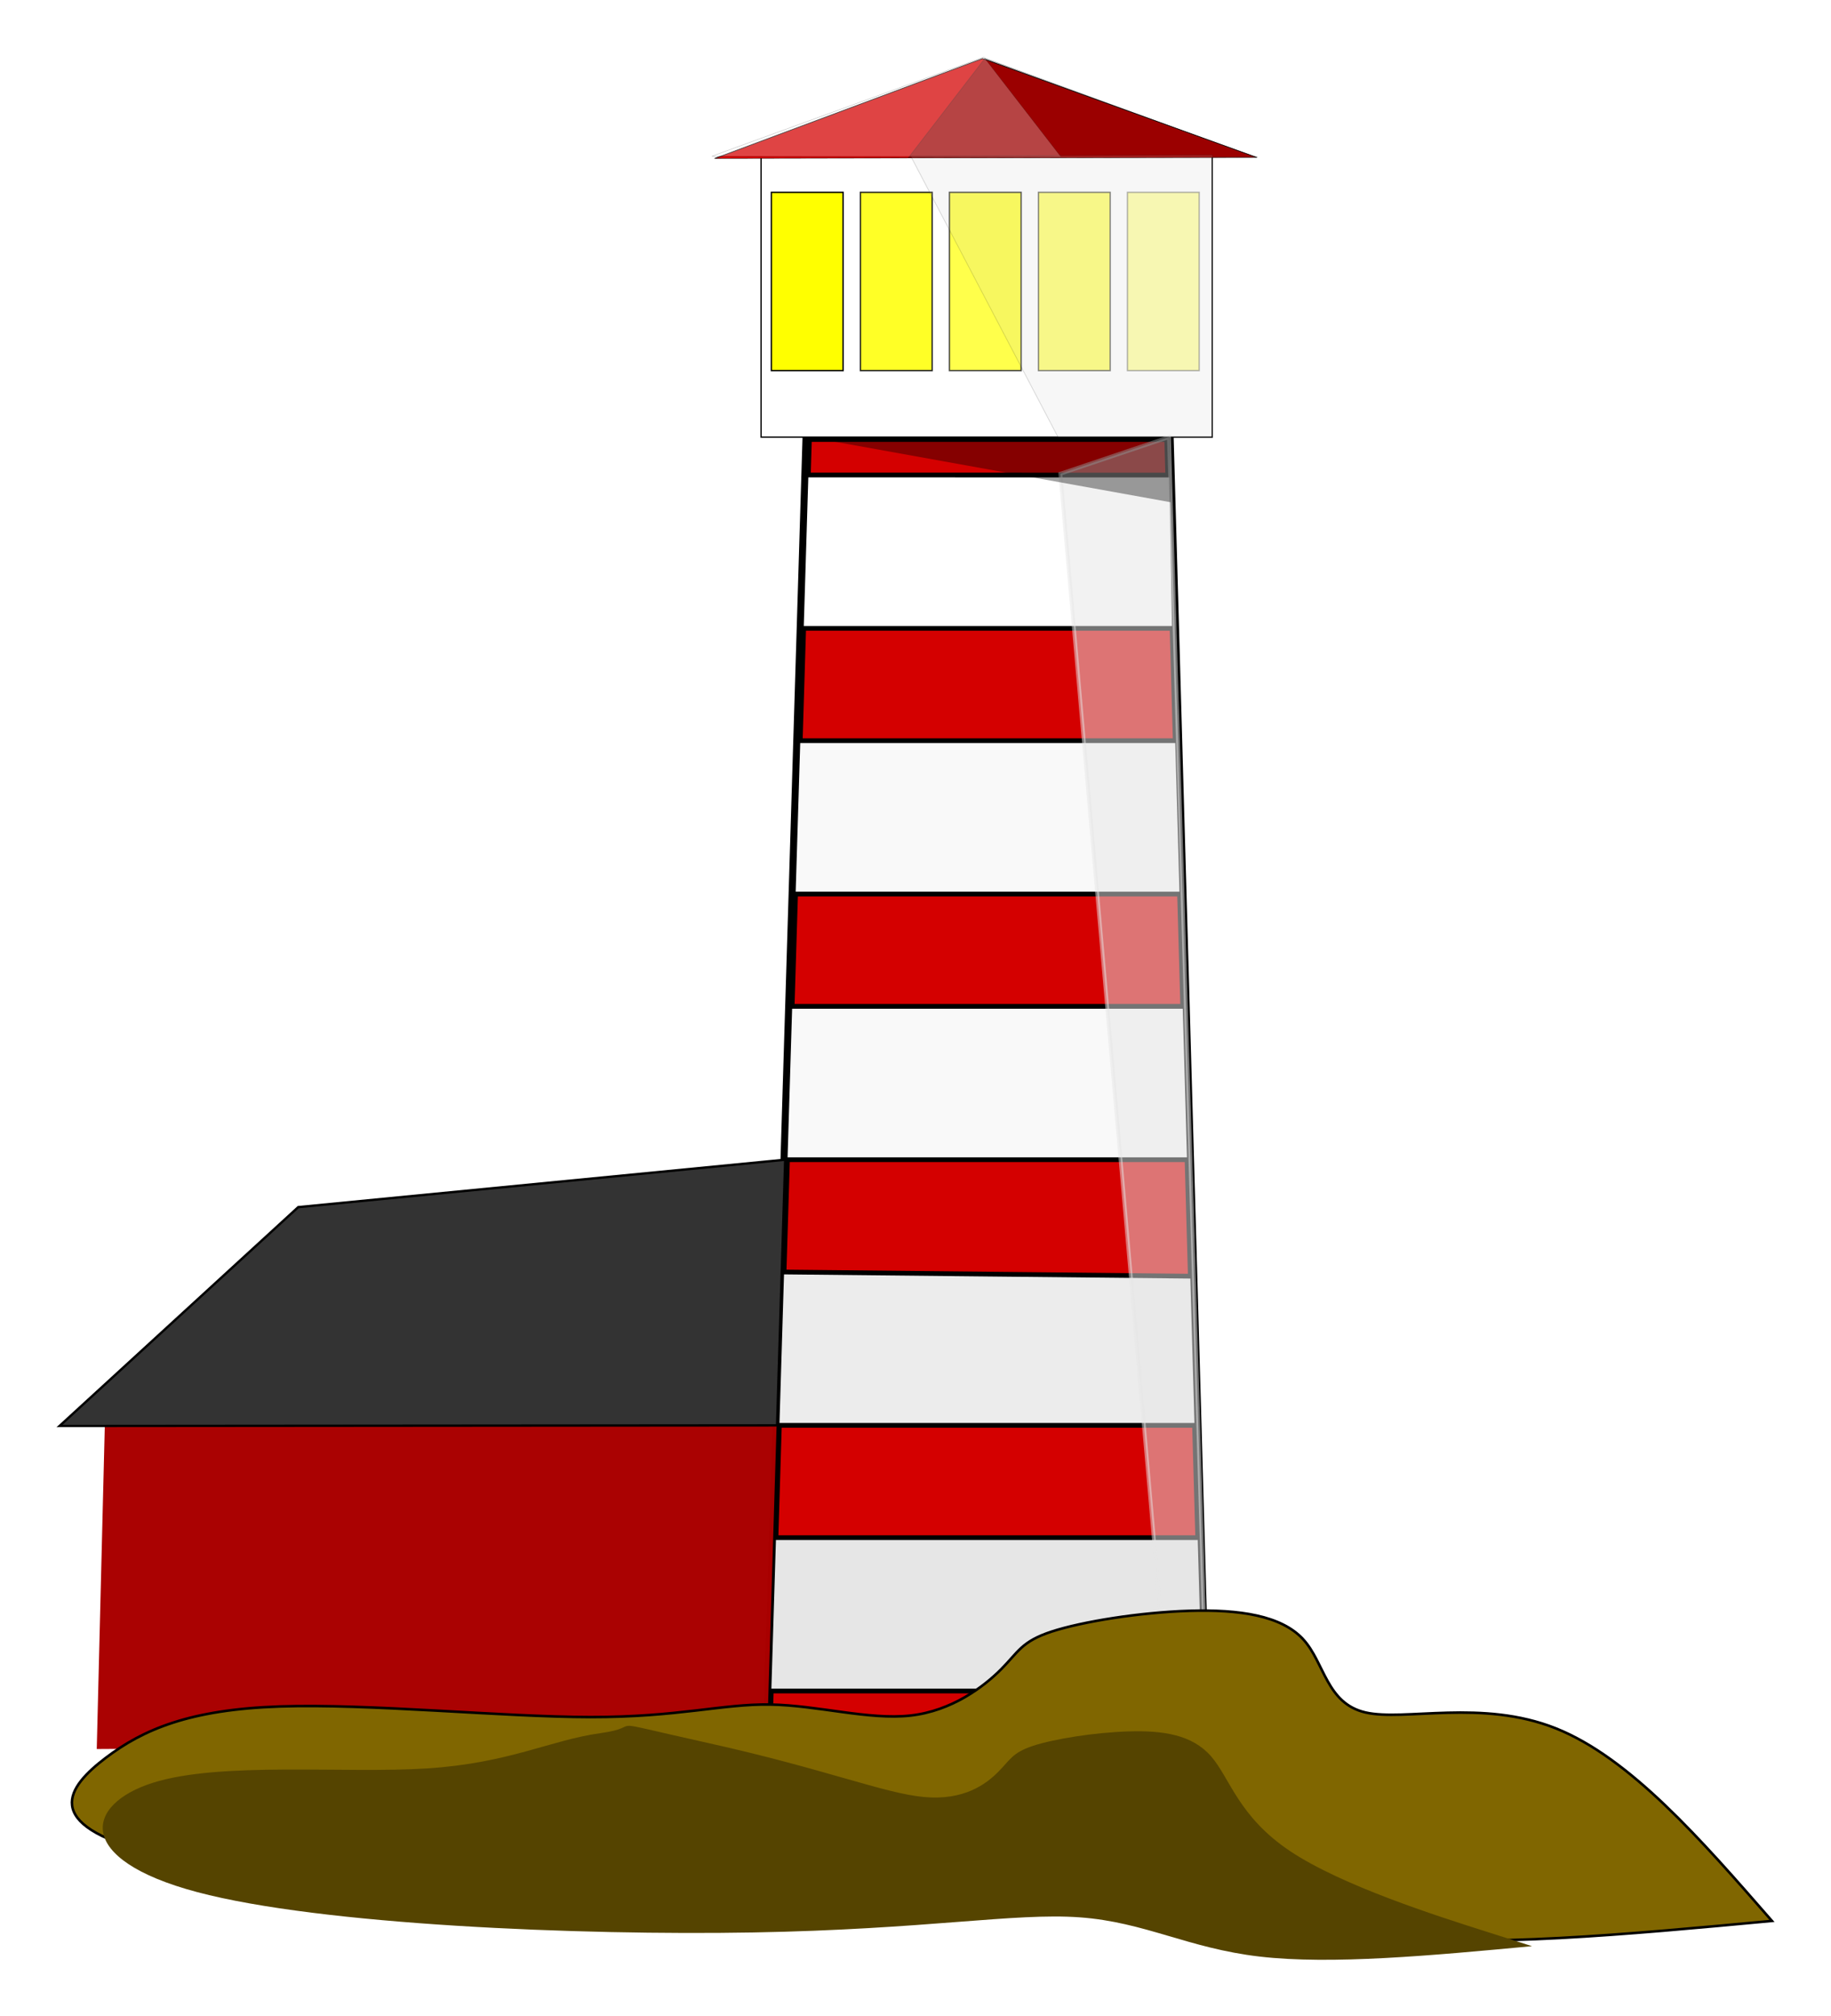 <svg xmlns="http://www.w3.org/2000/svg" width="713.406" height="785.428" viewBox="0 0 188.755 207.811"><defs><filter id="d" x="-.196" width="1.393" y="-.08" height="1.161" color-interpolation-filters="sRGB"><feGaussianBlur stdDeviation=".664"/></filter><filter id="b" x="-.155" width="1.31" y="-.063" height="1.127" color-interpolation-filters="sRGB"><feGaussianBlur stdDeviation=".524"/></filter><filter id="a" x="-.196" width="1.393" y="-.08" height="1.161" color-interpolation-filters="sRGB"><feGaussianBlur stdDeviation=".664"/></filter><filter id="c" x="-.155" width="1.31" y="-.063" height="1.127" color-interpolation-filters="sRGB"><feGaussianBlur stdDeviation=".524"/></filter><filter id="e" x="-.382" width="1.765" y="-.156" height="1.313" color-interpolation-filters="sRGB"><feGaussianBlur stdDeviation="1.293"/></filter></defs><path d="M99.116 146.666h40.939l4.19 146.119-49.642-.468z" fill="#d40000" stroke="#000" stroke-width="1.058" transform="matrix(.911 0 0 .926 -7.082 -90.759)"/><path fill="#fff" stroke="#000" stroke-width=".145" d="M93.9 115.288h51.048v31.378H93.9z" transform="matrix(.911 0 0 .926 -7.082 -90.759)"/><path d="M51.048 92.261L2.242 90.466l25.957-41.37z" transform="matrix(1.143 -.011 .05 .242 66.605 -5.54)" fill="#d40000" stroke="#000" stroke-width=".159"/><path opacity=".57" fill="#ff0" stroke="#000" stroke-width=".153" filter="url(#a)" d="M135.357 119.419h8.116v19.839h-8.116z" transform="matrix(.911 0 0 .926 -7.082 -90.759)"/><path opacity=".717" fill="#ff0" stroke="#000" stroke-width=".153" filter="url(#b)" d="M125.284 119.419h8.116v19.839h-8.116z" transform="matrix(.911 0 0 .926 -7.082 -90.759)"/><path opacity=".839" fill="#ff0" stroke="#000" stroke-width=".153" filter="url(#c)" d="M115.211 119.419h8.116v19.839h-8.116z" transform="matrix(.911 0 0 .926 -7.082 -90.759)"/><path opacity=".918" fill="#ff0" stroke="#000" stroke-width=".153" filter="url(#d)" d="M105.138 119.419h8.116v19.839h-8.116z" transform="matrix(.911 0 0 .926 -7.082 -90.759)"/><path fill="#ff0" stroke="#000" stroke-width=".153" filter="url(#e)" d="M95.065 119.419h8.116v19.839h-8.116z" transform="matrix(.911 0 0 .926 -7.082 -90.759)"/><path d="M98.985 150.881l41.365.008.315 17.063H98.456z" fill="#fff" stroke="#000" stroke-width=".529" transform="matrix(.911 0 0 .926 -7.082 -90.759)"/><path d="M96.236 239.588l46.497.469.476 16.602H95.707z" fill="#ececec" stroke="#000" stroke-width=".529" transform="matrix(.911 0 0 .926 -7.082 -90.759)"/><path d="M97.153 210.02h44.719l.49 17.07H96.623zM98.069 180.45h42.955l.49 17.071H97.54z" fill="#f9f9f9" stroke="#000" stroke-width=".529" transform="matrix(.911 0 0 .926 -7.082 -90.759)"/><path d="M95.32 269.158h48.248l.49 17.07H94.79z" fill="#e6e6e6" stroke="#000" stroke-width=".529" transform="matrix(.911 0 0 .926 -7.082 -90.759)"/><path d="M127.762 150.74l12.293-4.074 4.412 146.34-4.01-.039z" opacity=".505" fill="#e6e6e6" stroke="#e6e6e6" stroke-width=".429" transform="matrix(.911 0 0 .926 -7.082 -90.759)"/><path d="M83.163 45.006h37.386l.13 6.757-37.516-6.757z" opacity=".373"/><path transform="matrix(.61 -.005 .027 .124 95.942 5.08)" d="M51.048 92.261l-58.826-2.237L8.855 7.692z" opacity=".269" stroke="#000" stroke-width=".159"/><path d="M88.32 115.402l39.497.048-8.716-11.087z" opacity=".269" fill="#fff" stroke="#000" stroke-width=".048" transform="matrix(.911 0 0 .926 -7.082 -90.759)"/><path d="M110.84 115.404l34.138-.146v31.438h-17.461z" opacity=".154" fill="#ccc" stroke="#000" stroke-width=".085" transform="matrix(.911 0 0 .926 -7.082 -90.759)"/><path d="M10.827 146.016l69.715-14.994-1.488 48.809-69.08.433z" opacity=".989" fill="#a00"/><path d="M14.512 256.726l27.007-24.357 55.105-5.279-.917 29.57z" fill="#333" stroke="#000" stroke-width=".262" transform="matrix(.911 0 0 .926 -7.082 -90.759)"/><path d="M134.327 168.937c-2.237-2.425-6.557-3.072-11.692-2.917-5.135.156-11.085 1.115-14.215 2.138-3.131 1.024-3.442 2.113-5.232 3.903s-5.056 4.28-9.336 4.756c-4.28.477-9.569-1.059-14.47-1.137-4.902-.078-9.414 1.303-18.518 1.293-9.103-.01-22.795-1.41-32.043-1.093-9.248.318-14.051 2.355-17.942 5.311-3.89 2.957-6.867 6.833 4.717 9.783 11.583 2.95 37.722 4.972 57.314 4.742 19.591-.231 32.69-2.726 42.415-2.026 9.725.7 16.105 4.59 26.771 5.837 10.666 1.247 25.618-.15 40.57-1.546-7.327-8.406-14.655-16.813-22.286-19.85-7.632-3.036-15.568-.702-19.614-1.635-4.045-.934-4.201-5.135-6.439-7.56z" fill="#806600" stroke="#000" stroke-width=".264"/><path d="M124.847 181.016c-1.94-2.225-4.932-2.674-8.488-2.566-3.556.108-7.677.772-9.845 1.48-2.168.71-2.384 1.464-3.623 2.704-1.24 1.24-3.502 2.963-7.646 2.577-4.144-.387-10.167-2.883-22.224-5.56-12.058-2.678-6.027-1.726-11.152-1.016-5.124.71-9.342 3.081-17.84 3.63-8.499.549-21.275-.726-28.263 1.478-6.988 2.203-8.184 7.884 4.564 11.27 12.748 3.386 39.437 4.474 57.298 4.159 17.861-.316 26.933-2.044 33.668-1.56 6.736.486 11.154 3.18 18.54 4.043 7.387.864 17.742-.103 28.098-1.07l-4.895-1.557c-4.895-1.556-14.685-4.669-20.025-8.227-5.34-3.558-6.227-7.56-8.167-9.785z" fill="#540"/></svg>